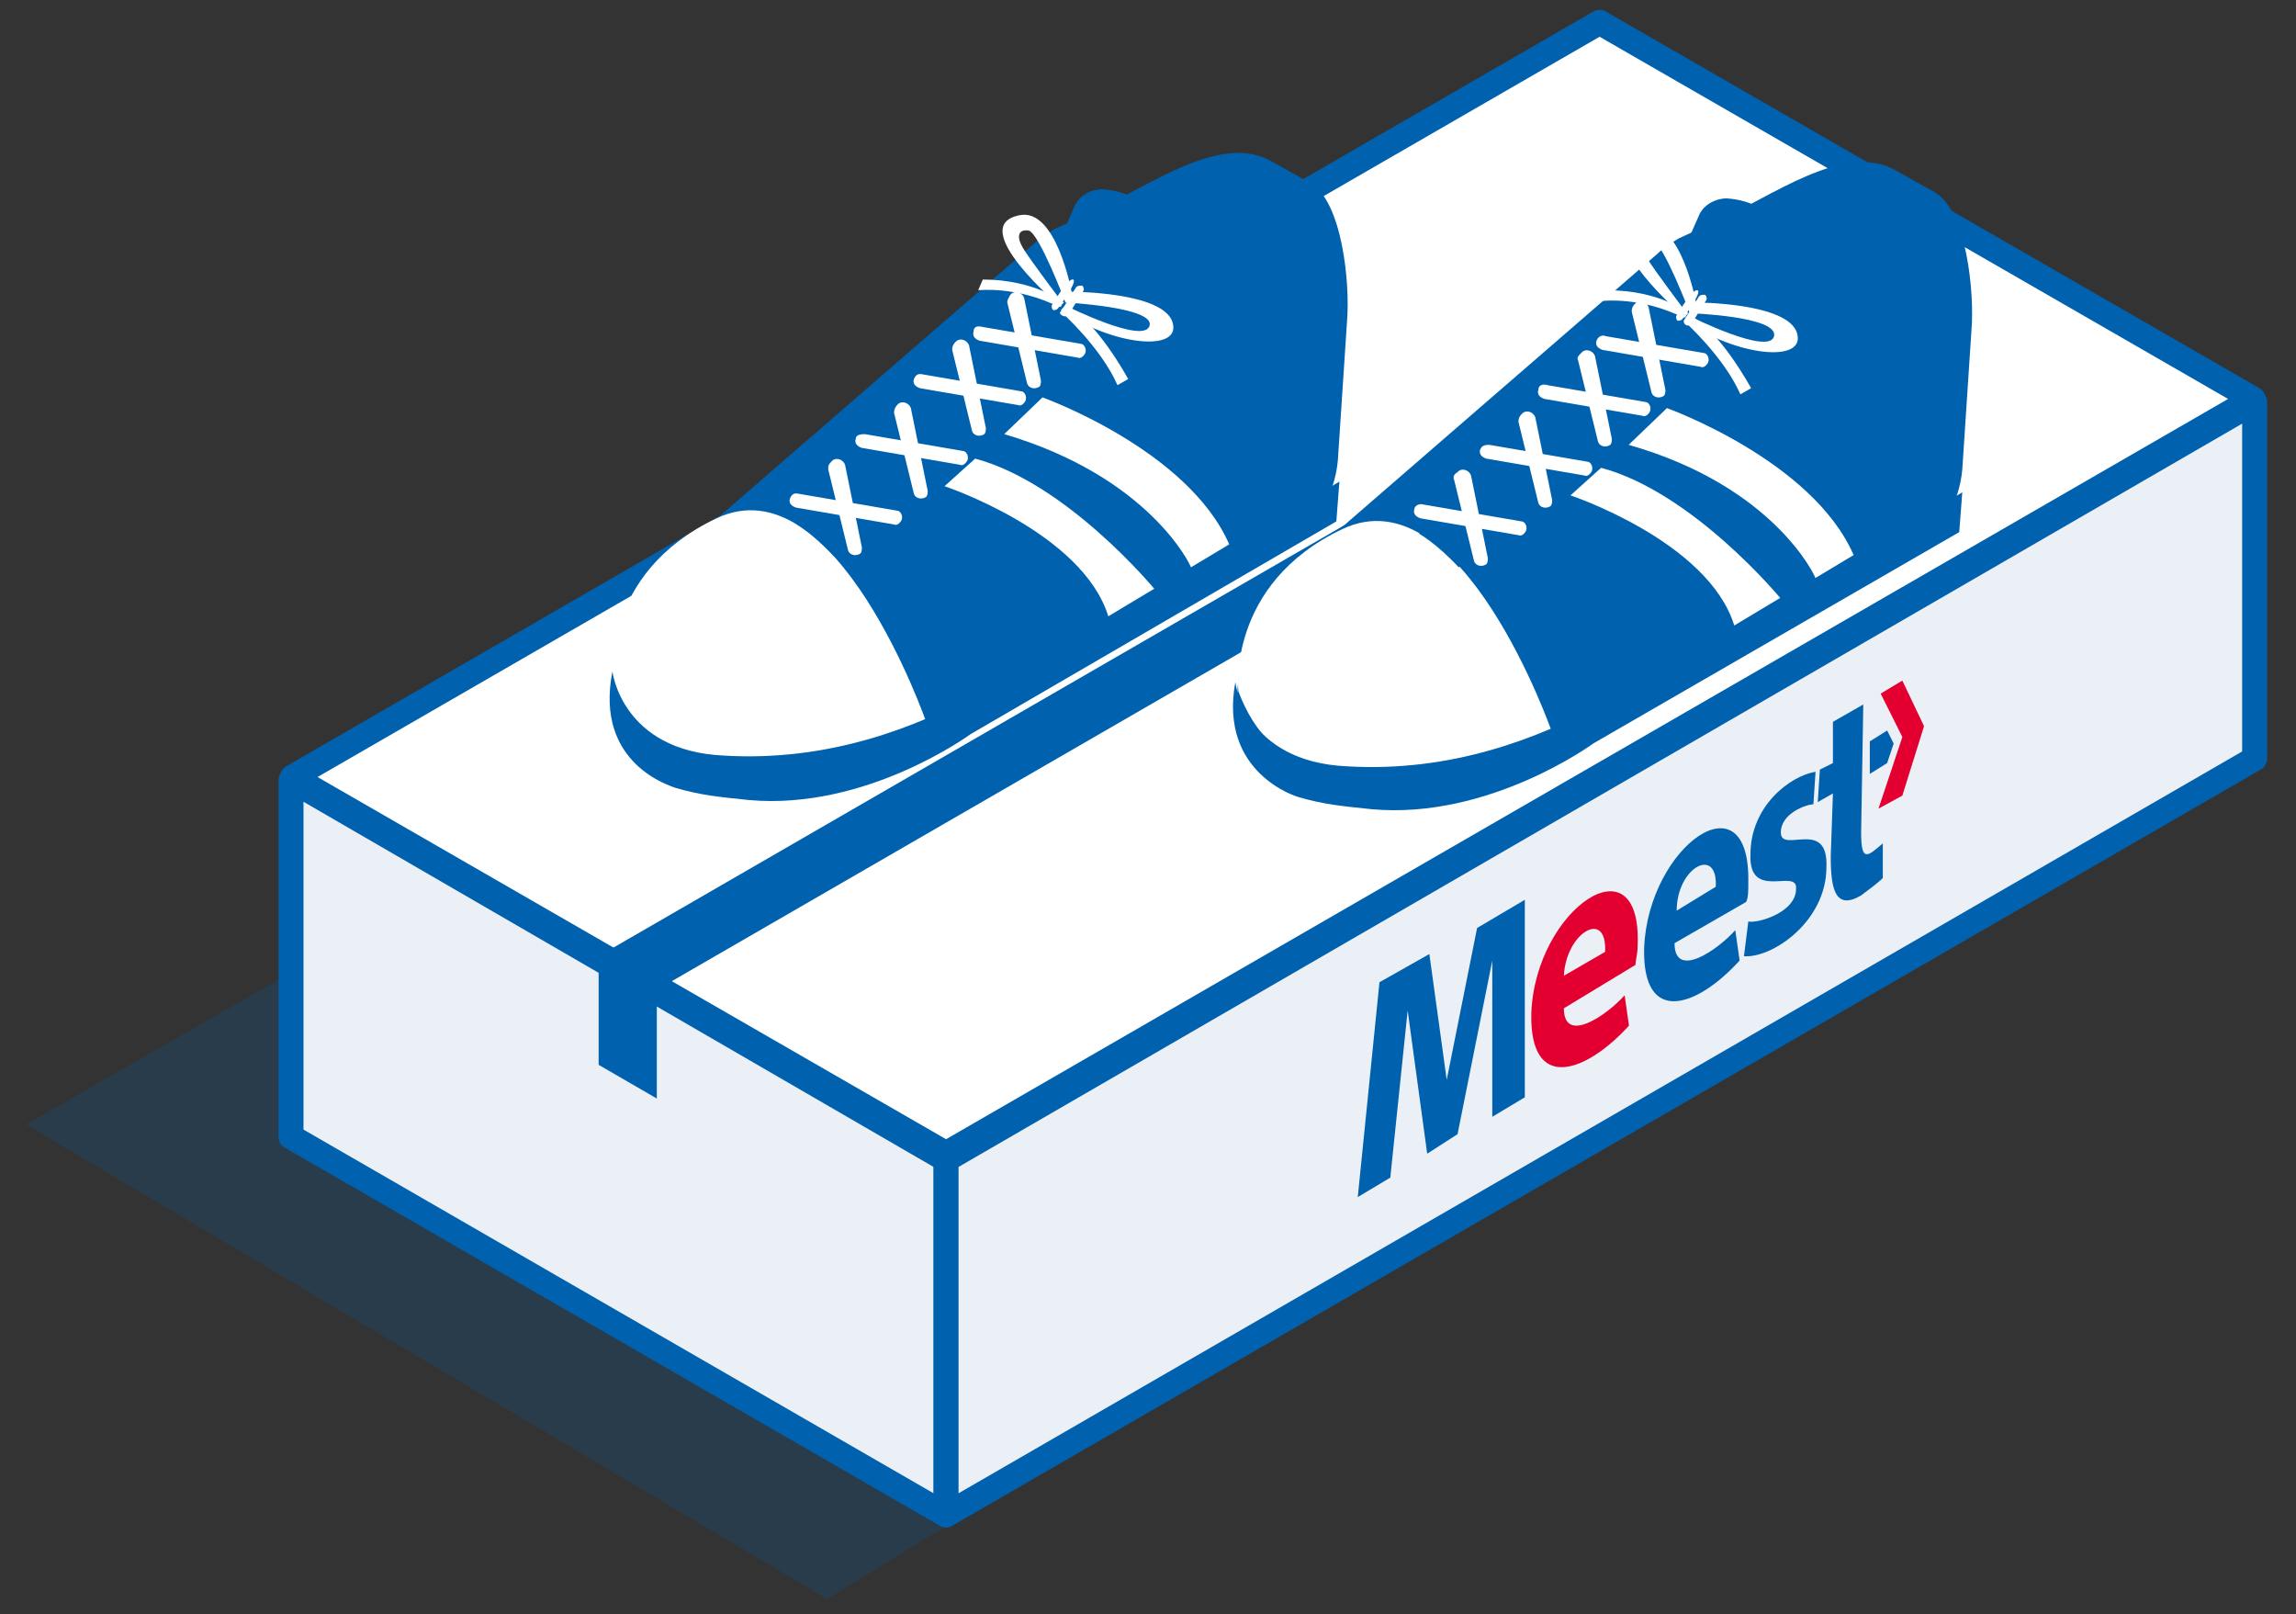 <svg width="138" height="97" viewBox="0 0 138 97" fill="none" xmlns="http://www.w3.org/2000/svg">
    <rect x="0" y="0" width="138" height="97" fill="#333333" stroke="none"/>
    <g clip-path="url(#clip0_3535_6703)">
        <path opacity="0.2" d="M93.855 24.029L80.071 22.5L1.577 67.572L49.73 96.091L55.548 92.493L134.041 46.88L93.855 24.029Z" fill="#0062AD"/>
        <path d="M135.513 45.589L96.05 23.328V1.618L135.513 24.248V45.589Z" fill="white"/>
        <path d="M17.491 68.311V46.877L96.142 1.618V23.42L17.491 68.311Z" fill="white"/>
        <path d="M56.863 91.032L17.491 68.311L96.142 23.328L135.605 45.589L56.863 91.032Z" fill="white"/>
        <path d="M17.491 46.877L56.863 69.69V91.032L17.491 68.31V46.877Z" fill="#EBF0F6" stroke="#0061AF" stroke-width="1.5" stroke-miterlimit="10" stroke-linejoin="round"/>
        <path d="M135.513 24.156V45.589L56.863 91.032V69.69L135.513 24.156Z" fill="#EBF0F6" stroke="#0061AF" stroke-width="1.5" stroke-miterlimit="10" stroke-linejoin="round"/>
        <path d="M56.863 69.322L17.584 46.693L96.142 1.343L135.421 23.972L56.863 69.322Z" fill="white" stroke="#0061AF" stroke-width="1.5" stroke-miterlimit="10" stroke-linejoin="round"/>
        <path d="M39.477 59.48L118.127 14.037L114.632 12.013L35.981 57.456L39.477 59.48Z" fill="#0061AF"/>
        <path d="M39.477 66.011V59.48L35.981 57.456V63.987L39.477 66.011Z" fill="#0061AF"/>
        <path d="M43.524 30.779C43.248 31.055 42.972 31.239 42.604 31.423C41.225 32.343 36.809 35.47 36.809 41.91C36.809 49.637 50.331 48.441 55.391 45.497L77.1 32.895C79.032 31.791 80.228 29.767 80.412 27.651L80.964 19.28C81.148 17.073 80.688 12.105 78.756 11.001L76.456 9.713C73.329 7.874 68.821 11.369 65.602 12.749L63.394 13.761C62.934 14.037 62.474 14.313 62.106 14.681L43.524 30.779Z" fill="#0061AF"/>
        <path d="M36.809 40.898C36.809 40.898 36.073 34.459 43.064 31.147C50.239 27.743 55.667 43.382 55.667 43.382C55.667 43.382 40.765 51.292 36.809 40.898Z" fill="white"/>
        <path d="M36.809 40.346C36.809 40.346 37.361 45.129 43.524 45.405C49.779 45.773 55.023 43.749 59.07 41.542C63.118 39.426 80.504 28.939 80.504 28.939L80.32 31.331L58.334 44.117C58.334 44.117 52.079 48.717 44.996 48.073C43.248 47.889 42.144 47.797 40.581 47.337C40.397 47.245 35.705 45.957 36.809 40.346Z" fill="#0061AF"/>
        <path d="M56.771 29.215C56.771 29.215 65.05 31.975 66.614 37.034L69.373 35.378C69.373 35.378 64.13 29.031 58.611 27.559L56.771 29.215Z" fill="white"/>
        <path d="M60.358 26.087L62.658 23.88C62.658 23.88 71.397 27.007 73.881 32.711L71.581 34.091C71.581 33.999 69.097 28.663 60.358 26.087Z" fill="white"/>
        <path d="M73.973 9.897C70.201 10.173 65.51 13.025 64.958 14.037C64.866 14.221 64.406 14.773 63.578 15.601C65.418 15.969 66.889 18.452 66.889 18.452C66.889 18.452 69.373 17.441 71.305 18.452C73.329 19.556 77.1 20.292 79.124 17.441C81.056 14.497 77.744 9.621 73.973 9.897Z" fill="#0061AF"/>
        <path d="M63.578 16.429C59.346 20.66 47.756 31.423 47.756 31.423C47.756 31.423 48.768 31.975 50.148 33.447L65.602 19.096C65.51 19.096 65.418 16.797 63.578 16.429Z" fill="#0061AF"/>
        <path d="M62.198 17.808L64.59 12.381C64.866 11.737 65.602 11.369 66.246 11.369C67.626 11.461 69.649 12.105 70.017 14.865C70.293 17.073 65.234 19.372 65.234 19.372L62.198 17.808Z" fill="#0061AF"/>
        <path d="M60.542 18.177L61.738 23.052C61.83 23.328 62.198 23.42 62.474 23.236C62.566 23.144 62.566 22.96 62.566 22.868L61.554 17.901C61.462 17.625 61.094 17.441 60.818 17.625L60.726 17.716C60.634 17.901 60.542 17.992 60.542 18.177Z" fill="white"/>
        <path d="M57.231 21.028L58.427 25.904C58.519 26.18 58.886 26.271 59.163 26.087C59.255 25.995 59.255 25.811 59.255 25.72L58.243 20.752C58.151 20.476 57.783 20.292 57.507 20.476L57.415 20.568C57.231 20.752 57.231 20.936 57.231 21.028Z" fill="white"/>
        <path d="M53.735 24.8L54.931 29.675C55.023 29.951 55.391 30.043 55.667 29.859C55.759 29.767 55.759 29.583 55.759 29.491L54.747 24.524C54.655 24.248 54.287 24.064 54.011 24.248L53.919 24.34C53.827 24.432 53.735 24.616 53.735 24.8Z" fill="white"/>
        <path d="M49.779 28.203L50.975 33.079C51.067 33.355 51.435 33.447 51.711 33.263C51.803 33.171 51.803 32.987 51.803 32.895L50.791 27.927C50.699 27.651 50.331 27.467 50.056 27.651L49.964 27.743C49.779 27.927 49.779 28.019 49.779 28.203Z" fill="white"/>
        <path d="M47.48 29.951C47.388 30.227 47.572 30.411 47.848 30.503L53.735 31.515C53.919 31.607 54.103 31.423 54.195 31.239C54.287 30.963 54.103 30.687 53.919 30.687L48.032 29.675C47.664 29.583 47.572 29.767 47.48 29.951Z" fill="white"/>
        <path d="M51.435 26.363C51.343 26.64 51.527 26.823 51.803 26.915L57.691 27.927C57.875 28.019 58.059 27.835 58.151 27.651C58.243 27.375 58.059 27.099 57.875 27.099L51.987 26.087C51.619 26.087 51.435 26.18 51.435 26.363Z" fill="white"/>
        <path d="M54.931 22.776C54.839 23.052 55.023 23.236 55.299 23.328L61.186 24.34C61.37 24.432 61.554 24.248 61.646 24.064C61.738 23.788 61.554 23.512 61.37 23.512L55.483 22.5C55.115 22.408 55.023 22.592 54.931 22.776Z" fill="white"/>
        <path d="M58.519 19.924C58.427 20.2 58.611 20.384 58.886 20.476L64.774 21.488C64.958 21.58 65.142 21.396 65.234 21.212C65.326 20.936 65.142 20.66 64.958 20.66L59.071 19.648C58.703 19.556 58.519 19.648 58.519 19.924Z" fill="white"/>
        <path d="M63.762 18.452C63.762 18.452 57.967 13.577 61.278 12.933C63.486 12.473 64.406 17.532 64.406 17.532C64.406 17.532 69.925 17.532 70.477 19.372C71.029 21.212 66.797 20.752 63.762 18.636L64.038 18.36C64.038 18.36 68.821 20.752 69.097 19.556C69.373 18.452 64.038 18.177 64.038 18.177C64.038 18.177 62.474 14.037 61.83 13.853C61.186 13.761 61.094 14.221 61.462 14.865C61.83 15.509 63.854 18.177 63.854 18.177L63.762 18.452Z" fill="white"/>
        <path d="M63.762 18.728C63.762 18.728 66.154 20.844 67.165 23.144L67.809 22.776C67.809 22.776 65.878 19.188 64.038 18.36L63.762 18.728Z" fill="white"/>
        <path d="M58.794 17.441C58.794 17.441 61.094 17.165 63.67 18.452L63.946 18.177C63.946 18.177 62.198 16.797 59.07 16.797L58.794 17.441Z" fill="white"/>
        <path d="M63.302 18.636C63.21 18.544 63.21 18.453 63.21 18.36C63.486 17.901 64.222 16.705 64.498 16.797C64.774 16.889 63.854 18.177 63.578 18.544C63.486 18.636 63.394 18.636 63.302 18.636Z" fill="white"/>
        <path d="M63.762 18.728L64.682 17.257C64.774 17.165 64.866 17.165 64.958 17.165H65.05C65.142 17.257 65.142 17.349 65.142 17.441L64.222 18.912C64.13 19.004 64.13 19.004 63.946 19.004C63.67 18.912 63.67 18.728 63.762 18.728Z" fill="white"/>
        <path d="M81.056 31.331C80.78 31.607 80.504 31.791 80.136 31.975C78.756 32.895 74.341 36.022 74.341 42.462C74.341 50.189 87.863 48.993 92.922 46.049L114.632 33.447C116.564 32.343 117.759 30.319 117.943 28.203L118.495 19.832C118.679 17.625 118.219 12.657 116.288 11.553L113.988 10.265C110.86 8.426 106.353 11.921 103.133 13.301L100.925 14.313C100.465 14.589 100.005 14.865 99.638 15.233L81.056 31.331Z" fill="#0061AF"/>
        <path d="M74.433 41.542C74.433 41.542 73.697 35.102 80.688 31.791C87.863 28.387 93.29 44.025 93.29 44.025C93.29 44.025 78.296 51.936 74.433 41.542Z" fill="white"/>
        <path d="M74.249 40.99C74.249 40.99 74.8 45.773 80.964 46.049C87.219 46.417 92.462 44.393 96.51 42.186C100.557 40.07 117.943 29.583 117.943 29.583L117.759 31.975L95.774 44.669C95.774 44.669 89.519 49.269 82.436 48.625C80.688 48.441 79.584 48.349 78.02 47.889C78.02 47.889 73.237 46.509 74.249 40.99Z" fill="#0061AF"/>
        <path d="M94.394 29.767C94.394 29.767 102.673 32.527 104.237 37.586L106.997 35.93C106.997 35.93 101.753 29.583 96.234 28.111L94.394 29.767Z" fill="white"/>
        <path d="M97.89 26.731L100.189 24.524C100.189 24.524 108.928 27.651 111.412 33.355L109.112 34.734C109.112 34.642 106.629 29.215 97.89 26.731Z" fill="white"/>
        <path d="M111.596 10.541C107.825 10.817 103.133 13.669 102.581 14.681C102.489 14.865 102.029 15.417 101.201 16.245C103.041 16.613 104.513 19.096 104.513 19.096C104.513 19.096 106.997 18.084 108.928 19.096C110.952 20.2 114.724 20.936 116.748 18.084C118.679 15.049 115.276 10.173 111.596 10.541Z" fill="#0061AF"/>
        <path d="M101.109 17.073C96.878 21.304 85.287 32.067 85.287 32.067C85.287 32.067 86.299 32.619 87.679 34.091L103.133 19.74C103.041 19.74 102.949 17.441 101.109 17.073Z" fill="#0061AF"/>
        <path d="M99.73 18.36L102.121 12.933C102.397 12.289 103.133 11.921 103.777 11.921C105.157 12.013 107.181 12.657 107.549 15.417C107.825 17.625 102.765 19.924 102.765 19.924L99.73 18.36Z" fill="#0061AF"/>
        <path d="M98.074 18.728L99.27 23.604C99.362 23.88 99.73 23.972 100.005 23.788C100.097 23.696 100.097 23.512 100.097 23.42L99.086 18.452C98.994 18.177 98.626 17.992 98.35 18.177L98.258 18.268C98.074 18.452 98.074 18.636 98.074 18.728Z" fill="white"/>
        <path d="M94.854 21.672L96.05 26.547C96.142 26.823 96.51 26.915 96.786 26.731C96.878 26.639 96.878 26.456 96.878 26.363L95.866 21.396C95.774 21.12 95.406 20.936 95.13 21.12L95.038 21.212C94.854 21.396 94.762 21.488 94.854 21.672Z" fill="white"/>
        <path d="M91.267 25.352L92.463 30.227C92.554 30.503 92.922 30.595 93.198 30.411C93.29 30.319 93.29 30.135 93.29 30.043L92.278 25.076C92.186 24.8 91.819 24.616 91.543 24.8L91.451 24.892C91.267 25.076 91.267 25.26 91.267 25.352Z" fill="white"/>
        <path d="M87.403 28.847L88.599 33.723C88.691 33.999 89.059 34.091 89.335 33.907C89.427 33.815 89.427 33.631 89.427 33.539L88.415 28.571C88.323 28.295 87.955 28.111 87.679 28.295L87.587 28.387C87.403 28.479 87.311 28.663 87.403 28.847Z" fill="white"/>
        <path d="M85.011 30.595C84.919 30.871 85.103 31.055 85.379 31.147L91.267 32.159C91.451 32.251 91.635 32.067 91.727 31.883C91.819 31.607 91.635 31.331 91.451 31.331L85.563 30.319C85.287 30.227 85.011 30.411 85.011 30.595Z" fill="white"/>
        <path d="M88.967 27.007C88.875 27.283 89.059 27.467 89.335 27.559L95.222 28.571C95.406 28.663 95.59 28.479 95.682 28.295C95.774 28.019 95.59 27.743 95.406 27.743L89.519 26.731C89.151 26.731 89.059 26.823 88.967 27.007Z" fill="white"/>
        <path d="M92.462 23.42C92.37 23.696 92.554 23.88 92.83 23.972L98.718 24.984C98.902 25.076 99.086 24.892 99.178 24.708C99.27 24.432 99.086 24.156 98.902 24.156L93.014 23.144C92.738 23.052 92.462 23.144 92.462 23.42Z" fill="white"/>
        <path d="M95.958 20.476C95.866 20.752 96.05 20.936 96.326 21.028L102.213 22.04C102.397 22.132 102.581 21.948 102.673 21.764C102.765 21.488 102.581 21.212 102.397 21.212L96.51 20.2C96.326 20.108 96.05 20.2 95.958 20.476Z" fill="white"/>
        <path d="M101.293 19.096C101.293 19.096 95.498 14.221 98.81 13.577C101.017 13.117 101.937 18.177 101.937 18.177C101.937 18.177 107.457 18.177 108.009 20.016C108.561 21.856 104.329 21.396 101.293 19.28L101.569 19.004C101.569 19.004 106.353 21.396 106.629 20.2C106.905 19.004 101.569 18.82 101.569 18.82C101.569 18.82 100.006 14.681 99.362 14.497C98.718 14.405 98.626 14.865 98.994 15.509C99.362 16.153 101.385 18.82 101.385 18.82L101.293 19.096Z" fill="white"/>
        <path d="M101.201 19.28C101.201 19.28 103.593 21.396 104.605 23.696L105.249 23.328C105.249 23.328 103.317 19.74 101.477 18.912L101.201 19.28Z" fill="white"/>
        <path d="M96.326 18.084C96.326 18.084 98.626 17.808 101.201 19.096L101.477 18.82C101.477 18.82 99.822 17.441 96.602 17.441L96.326 18.084Z" fill="white"/>
        <path d="M100.833 19.28C100.741 19.188 100.741 19.096 100.741 19.004C101.017 18.544 101.753 17.349 102.029 17.441C102.305 17.533 101.385 18.82 101.109 19.188C101.017 19.28 100.833 19.28 100.833 19.28Z" fill="white"/>
        <path d="M101.201 19.28L102.121 17.808C102.213 17.716 102.305 17.716 102.397 17.716H102.489C102.581 17.808 102.581 17.901 102.581 17.992L101.661 19.464C101.569 19.556 101.569 19.556 101.385 19.556C101.201 19.464 101.201 19.372 101.201 19.28Z" fill="white"/>
        <path d="M107.037 50.026C107.037 48.852 108.602 48.331 108.993 48.331L109.123 46.375C107.559 46.636 105.211 48.461 105.211 51.33C105.081 54.199 108.08 52.113 107.95 53.417C107.95 54.851 105.603 55.503 105.081 55.373L104.82 57.459C106.515 57.59 109.776 55.373 109.776 52.113C109.906 49.113 107.037 51.33 107.037 50.026ZM103.125 53.286C103.255 50.809 100.777 52.113 100.777 54.721L103.125 53.286ZM100.647 56.677C100.647 58.894 103.255 57.068 104.298 55.894L104.559 57.72C101.951 60.589 98.691 61.632 98.821 56.938C99.082 50.809 105.211 46.505 105.081 53.025C105.081 53.547 105.081 53.938 104.95 54.199L100.647 56.677ZM109.254 48.2L110.167 47.679L110.036 51.461C110.036 53.417 110.297 54.721 111.862 53.808C112.384 53.417 112.905 53.025 113.166 52.765V50.678C112.253 51.461 111.862 51.852 111.862 50.026L111.992 42.332L110.167 43.375V45.853L109.384 46.244L109.254 48.2ZM112.384 46.505L113.427 45.853L113.818 44.679L113.427 43.897L112.384 44.549V46.505ZM87.606 68.153L89.693 57.72V67.109L91.649 65.936V54.069L88.78 55.764L86.954 64.892L85.911 57.329L82.912 59.024L81.608 71.934L83.564 70.761L84.607 60.719L85.781 69.326L87.606 68.153Z" fill="#0061AF"/>
        <path d="M96.474 57.199C96.605 54.59 94.127 56.025 93.996 58.633L96.474 57.199ZM93.996 60.589C93.996 62.806 96.605 60.98 97.648 59.807L97.909 61.632C95.3 64.501 91.91 65.675 92.04 60.85C92.301 54.59 98.691 50.287 98.43 56.807C98.43 57.329 98.3 57.72 98.3 57.981L93.996 60.589Z" fill="#E30030"/>
        <path d="M114.34 40.898L115.644 43.636L114.34 47.809L112.905 48.592L114.34 44.288L113.036 41.68L114.34 40.898Z" fill="#E30030"/>
    </g>
    <defs>
        <clipPath id="clip0_3535_6703">
            <rect width="137.064" height="95.668" fill="white" transform="translate(0.657 0.423)"/>
        </clipPath>
    </defs>
</svg>

